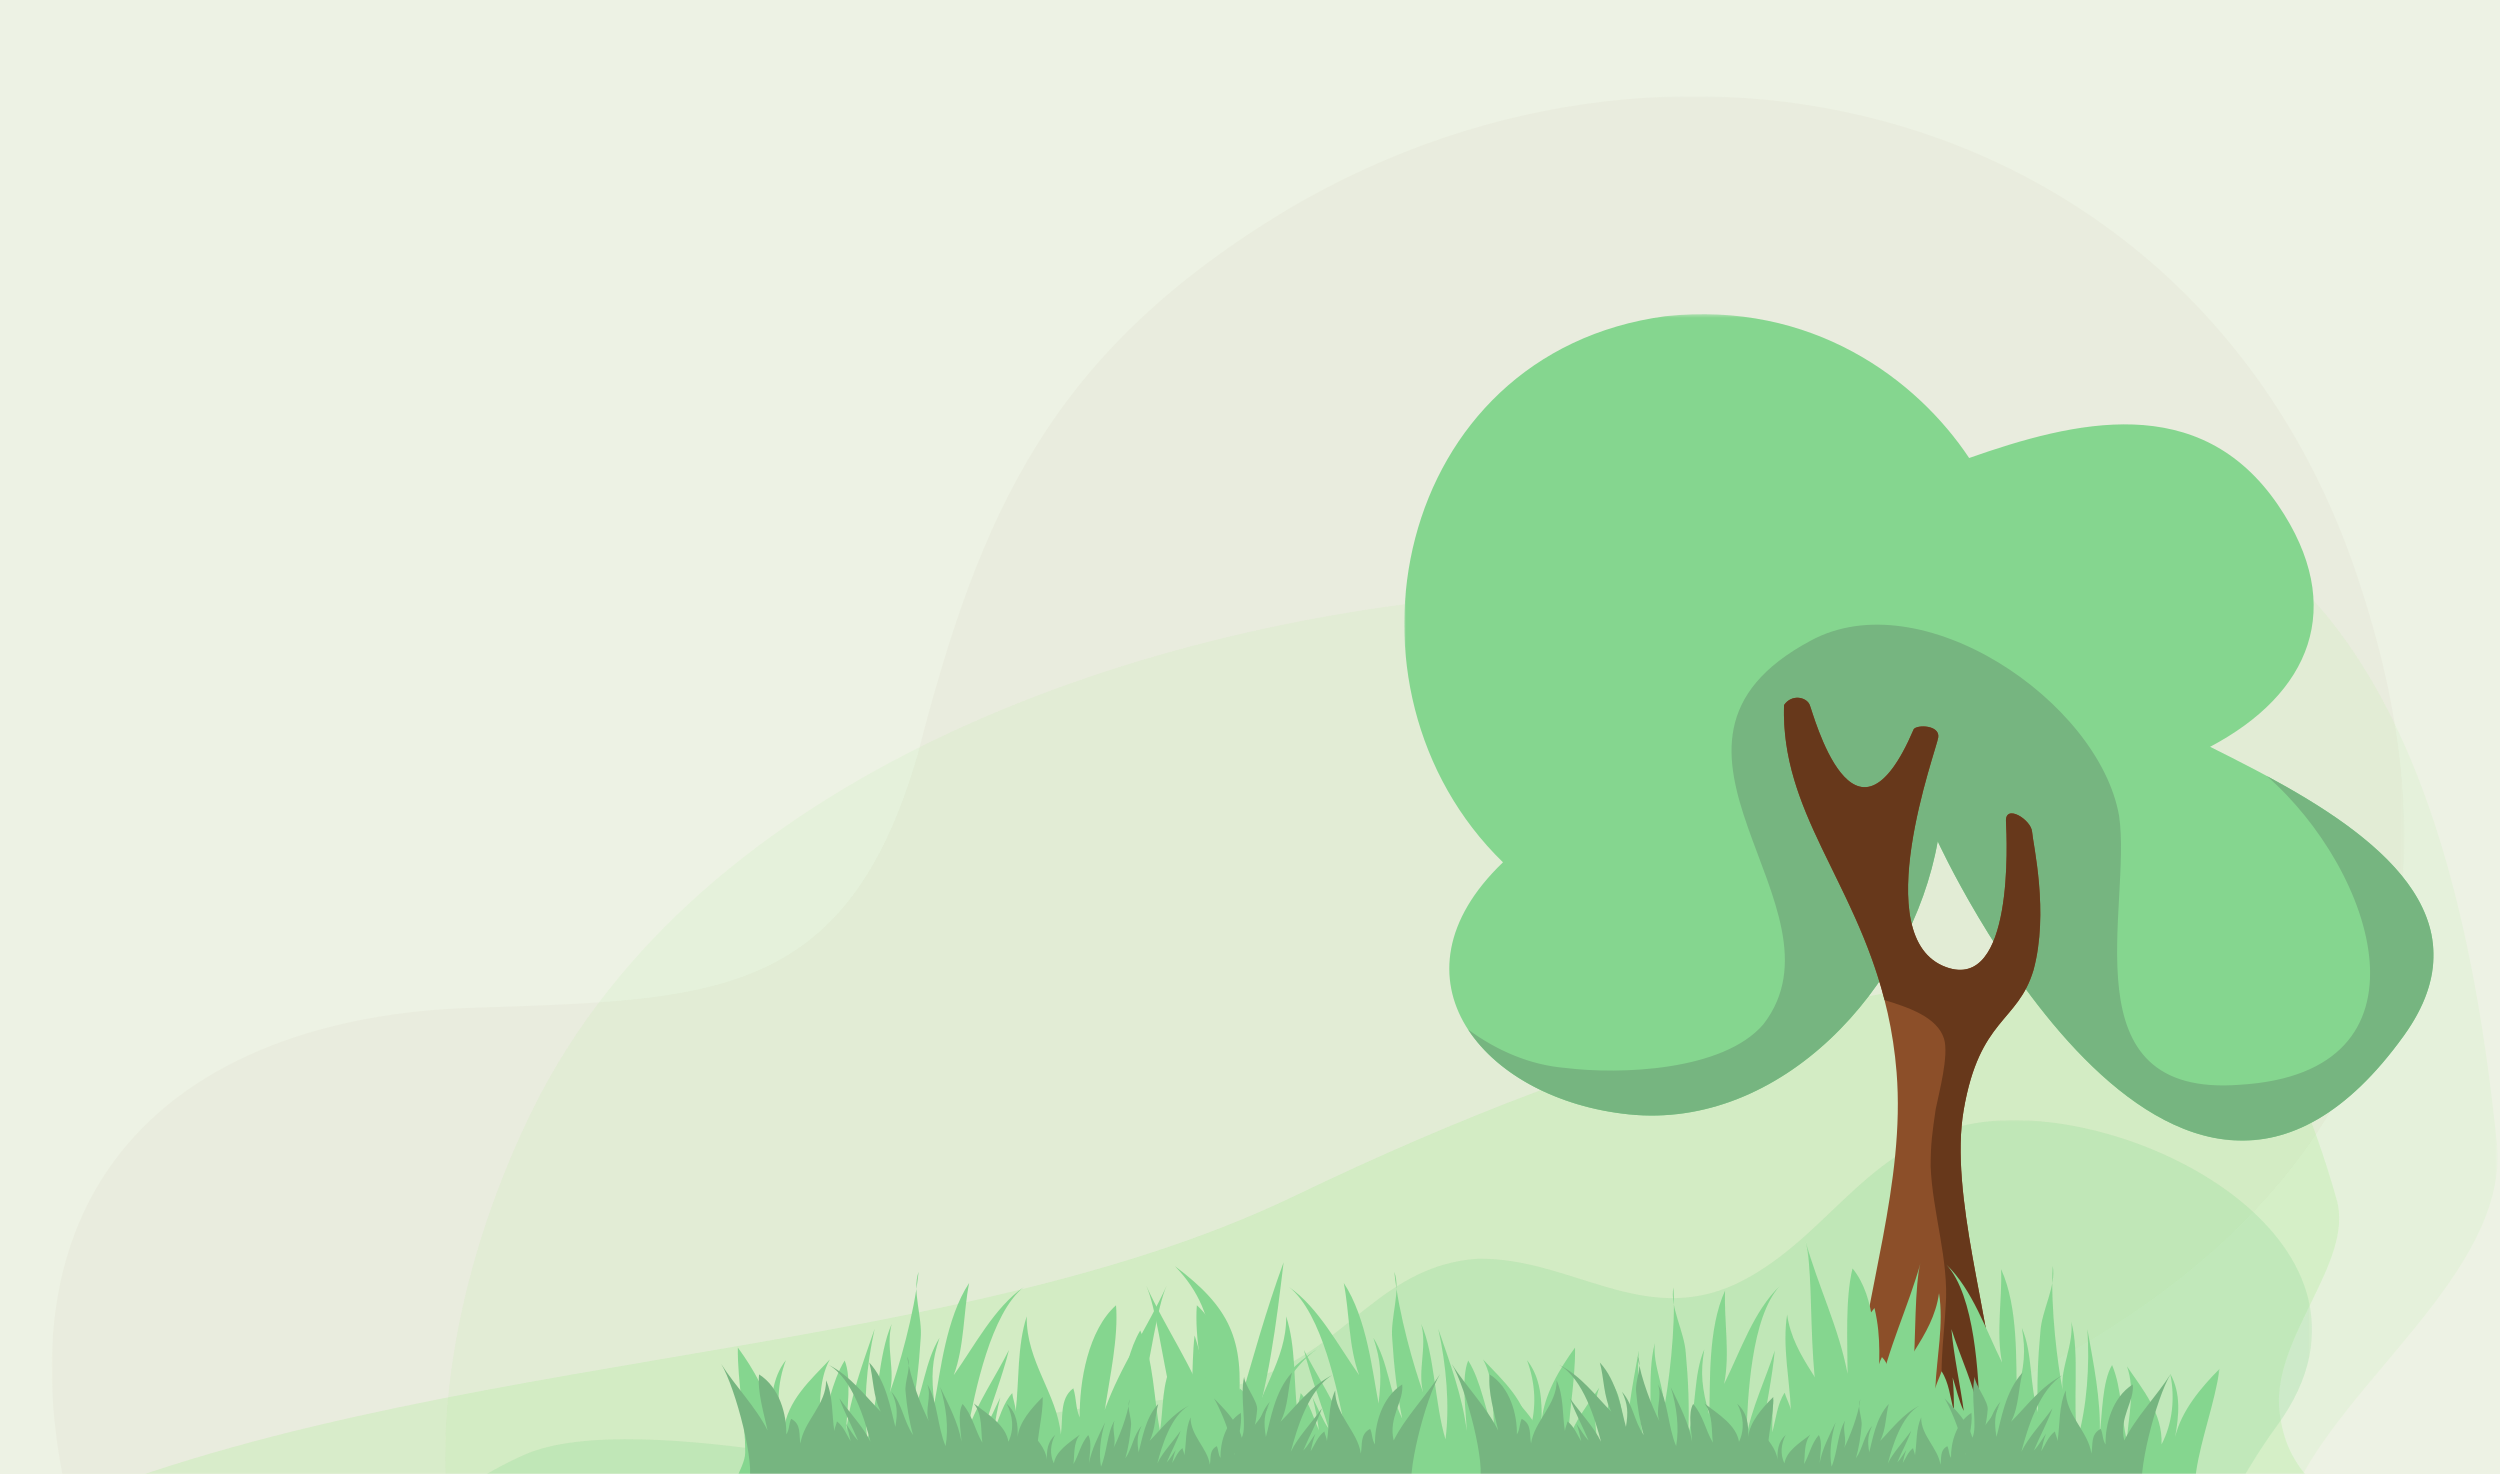 <?xml version="1.0" encoding="UTF-8"?>
<svg width="753px" height="444px" viewBox="0 0 753 444" version="1.1" xmlns="http://www.w3.org/2000/svg" xmlns:xlink="http://www.w3.org/1999/xlink">
    <rect x="0" y="0" width="753" height="444" fill="#808080" stroke="none"/>
    <!-- Generator: sketchtool 62 (101010) - https://sketch.com -->
    <title>D091E206-6938-47E5-89EC-4E20F78C4326</title>
    <desc>Created with sketchtool.</desc>
    <defs>
        <rect id="path-1" x="0" y="0" width="753" height="444"></rect>
        <polygon id="path-3" points="0 0 708.592 0 708.592 462.692 0 462.692"></polygon>
        <polygon id="path-5" points="0 0 618.217 0 618.217 436.386 0 436.386"></polygon>
        <polygon id="path-7" points="0 0 717.929 0 717.929 182.33 0 182.33"></polygon>
        <polygon id="path-9" points="0 0 598.705 0 598.705 197.198 0 197.198"></polygon>
        <polygon id="path-11" points="0 0.383 310.013 0.383 310.013 249.301 0 249.301"></polygon>
        <polygon id="path-13" points="0.661 0.303 125.392 0.303 125.392 80.218 0.661 80.218"></polygon>
        <polygon id="path-15" points="0.308 0.105 125.038 0.105 125.038 80.021 0.308 80.021"></polygon>
    </defs>
    <g id="Desktop---secondary-pages" stroke="none" stroke-width="1" fill="none" fill-rule="evenodd">
        <g id="Desktop---Plant-a-Tree" transform="translate(-573, -98)">
            <g id="illustration" transform="translate(573, 98)">
                <mask id="mask-2" fill="white">
                    <use xlink:href="#path-1"></use>
                </mask>
                <use id="Mask" fill="#EDF2E4" xlink:href="#path-1"></use>
                <g mask="url(#mask-2)">
                    <g transform="translate(0, 29)">
                        <g id="bg-1" opacity="0.067" transform="translate(15.588, 0)">
                            <mask id="mask-4" fill="white">
                                <use xlink:href="#path-3"></use>
                            </mask>
                            <g id="Clip-2"></g>
                            <path d="M13.223,451.471 C-29.543,330.001 37.463,276.902 127.753,274.52 C199.034,272.138 239.428,272.138 260.811,198.297 C279.82,124.457 301.204,76.819 372.486,33.944 C493.664,-37.512 650.483,5.362 695.628,148.276 C802.55,476.983 218.042,460.31 44.591,462.692 L13.223,451.471 Z" id="Fill-1" fill="#B29983" mask="url(#mask-4)"></path>
                        </g>
                        <g id="bg-2" opacity="0.102" transform="translate(134.06, 128.141)">
                            <mask id="mask-6" fill="white">
                                <use xlink:href="#path-5"></use>
                            </mask>
                            <g id="Clip-2"></g>
                            <path d="M313.736,22.203 C206.198,31.136 76.631,76.36 26.701,176.396 C-17.467,265.714 -15.547,381.827 99.674,412.196 C184.166,433.631 282.104,442.564 368.519,431.845 C414.606,426.486 468.376,417.555 504.862,387.185 C535.588,362.176 539.427,326.451 556.711,292.509 C572.073,258.569 620.082,226.416 618.161,188.902 C610.478,112.09 591.039,32.154 533.428,-0 L313.736,22.203 Z" id="Fill-1" fill="#A0EB87" mask="url(#mask-6)"></path>
                        </g>
                        <g id="bg-3" opacity="0.236" transform="translate(0, 263.574)">
                            <mask id="mask-8" fill="white">
                                <use xlink:href="#path-7"></use>
                            </mask>
                            <g id="Clip-2"></g>
                            <path d="M0,168.866 C116.155,113.342 281.434,119.917 389.968,67.628 C488.96,19.933 582.348,-5.693 665.002,1.072 C681.869,1.917 697.817,47.335 703.721,68.472 C709.625,87.918 682.635,111.593 686.853,134.421 C689.383,152.176 702.033,157.251 711.313,169.932 C720.589,181.77 722.277,180.923 702.033,181.77 C639.622,184.306 576.364,177.543 513.951,175.007 C385.75,170.778 258.392,168.243 131.036,164.859 L0,168.866 Z" id="Fill-1" fill="#A0EB87" mask="url(#mask-8)"></path>
                        </g>
                        <g id="bg-4" opacity="0.245" transform="translate(97.687, 308.371)">
                            <mask id="mask-10" fill="white">
                                <use xlink:href="#path-9"></use>
                            </mask>
                            <g id="Clip-2"></g>
                            <path d="M60.718,100.603 C77.622,93.388 110.2,96.071 138.873,100.376 C167.356,103.137 186.625,94.491 214.162,89.53 C236.888,83.595 262.291,86.733 284.451,76.164 C308.338,66.95 319.551,43.624 347.465,41.752 C375.57,41.421 396.897,62.307 425.027,49.435 C451.617,36.753 462.452,10.338 492.69,1.909 C538.144,-9.965 629.681,35.185 588.178,92.027 C565.401,123.049 557.945,160.137 522.303,175.503 C388.782,234.279 139.527,156.726 -0,141.004 C-0,141.004 37.276,110.608 60.718,100.603" id="Fill-1" fill="#85D68F" mask="url(#mask-10)"></path>
                        </g>
                        <g id="tree" transform="translate(422.966, 64.591)">
                            <g id="Group-3" transform="translate(0, 0.659)">
                                <mask id="mask-12" fill="white">
                                    <use xlink:href="#path-11"></use>
                                </mask>
                                <g id="Clip-2"></g>
                                <path d="M160.677,159.152 C152.788,203.438 113.345,246.137 67.595,241.392 C23.544,236.828 -6.557,200.274 29.732,165.479 C-23.911,113.286 -3.403,12.066 78.638,0.993 C122.813,-3.75 154.366,19.974 170.143,43.699 C201.697,32.625 239.558,23.138 263.224,57.932 C284.198,88.772 272.687,114.869 242.717,130.683 C277.425,148.081 331.446,175.481 301.087,217.671 C231.67,314.146 160.677,159.152 160.677,159.152" id="Fill-1" fill="#85D68F" mask="url(#mask-12)"></path>
                            </g>
                            <path d="M301.088,218.33 C326.763,182.646 292.08,157.543 259.772,140.124 C292.352,168.605 312.518,229.5 251.676,233.139 C199.128,237.191 219.336,179.454 215.296,152.098 C209.233,117.655 155.674,81.187 122.327,99.421 C63.724,130.827 135.466,179.454 108.183,214.905 C96.056,229.088 64.729,230.099 48.566,228.076 C37.958,227.224 27.896,222.881 19.246,216.51 C28.025,230.009 46.141,239.828 67.594,242.053 C113.345,246.796 152.788,204.097 160.678,159.812 C160.678,159.812 231.67,314.805 301.088,218.33" id="Fill-4" fill="#76B580"></path>
                            <path d="M189.101,156.949 C189.37,160.616 194.253,181.213 189.521,198.609 C184.787,214.425 173.271,212.982 168.492,240.766 C164.129,266.141 176.681,303.699 178.262,329.006 C160.5,333.933 148.375,334.693 135.662,329.006 C138.817,295.792 150.942,262.624 148.286,229.367 C144.226,178.597 113.231,156.741 114.382,118.783 C116.607,115.448 121.039,116.27 122.1,118.672 C123.163,121.077 135.449,168.243 153.465,126.006 C154.603,124.621 161.305,124.802 160.843,128.464 C160.382,132.123 139.143,188.911 163.167,197.698 C183.679,205.199 181.533,159.33 181.235,153.843 C180.939,148.363 188.832,153.284 189.101,156.949" id="Fill-6" fill="#8C4F29"></path>
                            <path d="M189.521,198.609 C194.253,181.213 189.37,160.615 189.101,156.949 C188.832,153.284 180.94,148.363 181.235,153.843 C181.533,159.33 183.679,205.2 163.167,197.698 C139.143,188.911 160.382,132.123 160.843,128.464 C161.305,124.801 154.603,124.621 153.465,126.007 C135.449,168.243 123.163,121.077 122.1,118.672 C121.039,116.27 116.607,115.447 114.382,118.783 C113.412,150.846 135.371,171.423 144.665,207.639 C151.896,209.847 160.542,212.749 162.579,219.294 C164.095,224.349 161.069,235.465 160.058,240.521 C159.049,247.598 158.547,250.629 158.547,257.703 C159.049,271.348 164.095,286.002 163.081,299.65 C162.579,309.758 160.565,321.381 163.081,331.489 C163.161,331.763 163.271,331.984 163.36,332.243 C167.931,331.582 172.809,330.516 178.262,329.006 C176.681,303.699 164.129,266.14 168.492,240.766 C173.271,212.982 184.787,214.425 189.521,198.609 Z" id="Fill-8" fill="#67381B"></path>
                        </g>
                        <g id="grass" transform="translate(217.199, 343.792)">
                            <g id="Group-3" transform="translate(235.905, 7.188)">
                                <mask id="mask-14" fill="white">
                                    <use xlink:href="#path-13"></use>
                                </mask>
                                <g id="Clip-2"></g>
                                <path d="M112.36,70.472 C127.253,57.782 121.668,14.485 125.392,0.303 C121.668,13.738 115.34,26.43 112.731,40.238 C112.731,30.535 113.719,23.315 111.483,13.986 C104.41,22.57 103.798,32.772 105.659,43.598 C103.909,40.971 103.868,38.202 102.379,35.215 C98.656,38.95 100.819,44.716 100.819,49.571 C97.838,37.626 87.043,29.414 85.182,15.977 C83.691,25.309 85.926,35.388 86.299,44.716 C85.926,42.851 84.807,40.986 84.436,39.493 C82.201,42.851 81.829,47.329 80.714,51.435 C80.714,48.079 80.714,44.716 81.083,41.358 C79.969,44.716 79.222,48.449 77.733,51.435 C78.851,43.226 80.714,35.014 81.457,26.803 C78.851,35.014 74.382,44.345 72.892,52.929 C73.265,40.612 74.382,16.723 82.945,7.393 C75.127,14.858 71.031,27.175 66.191,36.88 C68.053,27.922 66.118,17.692 66.49,8.733 C61.186,20.336 62.095,36.88 61.724,46.211 C59.49,38.124 58.995,33.566 60.235,26.43 C56.882,34.266 57.999,43.598 55.394,51.808 C55.766,43.972 55.394,35.388 54.649,27.55 C54.276,21.203 49.809,13.738 50.927,7.767 C51.672,20.456 49.425,37.686 47.948,45.092 C48.693,38.372 44.594,31.654 45.341,24.563 C42.734,34.266 45.049,48.654 43.481,60.02 C40.673,50.408 39.757,38 40.5,26.803 C38.64,37.253 36.404,48.079 36.776,58.529 C36.033,52.555 36.033,42.479 33.055,37.626 C30.074,44.716 30.447,52.929 28.586,60.394 C28.214,53.304 25.978,45.092 28.586,38 C23.744,45.092 17.787,52.182 18.159,61.513 C14.81,55.17 14.064,47.329 15.554,40.238 C12.204,46.211 12.949,52.929 14.064,59.276 C12.204,51.435 6.245,44.345 0.661,38.747 C2.151,49.197 6.245,59.647 7.733,69.725 C8.48,74.58 4.757,74.205 10.342,77.565 C19.276,82.791 39.757,78.684 49.436,78.684 C75.417,77.938 112.36,70.472 112.36,70.472" id="Fill-1" fill="#85D68F" mask="url(#mask-14)"></path>
                            </g>
                            <g id="Group-6" transform="translate(326.317, 0.937)">
                                <mask id="mask-16" fill="white">
                                    <use xlink:href="#path-15"></use>
                                </mask>
                                <g id="Clip-5"></g>
                                <path d="M13.34,70.274 C-1.552,57.583 4.033,14.288 0.308,0.104 C4.033,13.541 10.362,26.23 12.969,40.042 C12.969,30.337 12.223,17.646 14.459,8.316 C21.532,16.9 21.903,32.576 20.041,43.4 C21.791,40.772 21.832,38.004 23.32,35.018 C27.045,38.752 24.882,44.519 24.882,49.374 C27.862,37.427 38.659,29.217 40.518,15.779 C42.011,25.112 39.774,35.189 39.402,44.519 C39.774,42.653 40.894,40.789 41.265,39.296 C43.499,42.653 43.872,47.132 44.987,51.24 C44.987,47.881 44.987,44.519 44.617,41.16 C45.732,44.519 46.478,48.254 47.967,51.24 C46.85,43.027 44.987,34.816 44.243,26.604 C46.85,34.816 51.317,44.147 52.808,52.733 C52.435,40.416 51.317,16.525 42.756,7.195 C50.573,14.66 54.669,26.976 59.509,36.682 C57.647,27.723 59.582,17.495 59.21,8.536 C64.513,20.138 63.605,36.682 63.977,46.013 C66.212,37.928 66.705,33.369 65.467,26.23 C68.819,34.068 67.7,43.4 70.307,51.613 C69.935,43.774 70.307,35.189 71.052,27.35 C71.425,21.007 75.892,13.541 74.774,7.569 C74.029,20.26 76.277,37.488 77.752,44.894 C77.01,38.175 81.106,31.457 80.36,24.366 C82.967,34.068 80.651,48.456 82.223,59.825 C85.028,50.212 85.946,37.803 85.201,26.604 C87.061,37.055 89.298,47.881 88.924,58.331 C89.67,52.359 89.67,42.281 92.646,37.427 C95.627,44.519 95.253,52.733 97.115,60.198 C97.489,53.107 99.722,44.894 97.115,37.803 C101.955,44.894 107.912,51.987 107.541,61.318 C110.891,54.973 111.636,47.132 110.146,40.042 C113.496,46.013 112.753,52.733 111.636,59.079 C113.496,51.24 119.455,44.147 125.038,38.55 C123.551,49.001 119.455,59.451 117.966,69.527 C117.221,74.381 120.944,74.006 115.359,77.369 C106.423,82.593 85.946,78.487 76.264,78.487 C50.285,77.741 13.34,70.274 13.34,70.274" id="Fill-4" fill="#85D68F" mask="url(#mask-16)"></path>
                            </g>
                            <path d="M151.74,81.746 C135.07,71.515 133.912,27.872 128.046,14.439 C133.797,27.135 142.008,38.693 146.712,51.933 C145.216,42.346 142.522,29.923 143.291,20.357 C151.604,27.743 154.389,43.174 154.219,54.155 C155.542,51.288 155.155,48.546 156.164,45.366 C160.42,48.478 159.173,54.511 159.921,59.307 C161.024,47.042 170.426,37.258 170.191,23.691 C173.105,32.681 172.448,42.985 173.518,52.262 C173.601,50.36 174.415,48.344 174.552,46.811 C177.277,49.784 178.336,54.15 180.075,58.033 C179.555,54.715 179.037,51.396 178.152,48.133 C179.774,51.281 181.083,54.852 183.016,57.571 C180.646,49.632 177.541,41.809 175.538,33.811 C179.381,41.519 185.234,50.045 188.03,58.299 C185.763,46.186 180.975,22.758 171.076,14.867 C179.951,21.032 185.897,32.564 192.177,41.402 C188.954,32.84 189.288,22.433 187.539,13.64 C194.568,24.283 196.223,40.767 198.028,49.929 C198.99,41.594 198.774,37.014 196.449,30.155 C200.97,37.378 201.303,46.771 205.144,54.478 C203.569,46.793 202.613,38.255 202.141,30.394 C201.532,24.066 204.794,16.001 202.77,10.274 C203.989,22.927 208.865,39.6 211.467,46.69 C209.695,40.166 212.705,32.893 210.877,26.002 C214.947,35.186 214.879,49.757 218.183,60.748 C219.473,50.814 218.466,38.411 216.004,27.465 C219.454,37.5 223.331,47.85 224.576,58.232 C224.39,52.216 222.836,42.26 225.029,37.003 C229.066,43.549 229.966,51.723 232.955,58.806 C232.229,51.743 233.169,43.283 229.502,36.68 C235.376,42.938 242.357,49.022 243.429,58.299 C245.76,51.511 245.289,43.651 242.723,36.874 C246.953,42.256 247.255,49.008 247.13,55.451 C247.761,47.418 252.551,39.488 257.206,33.092 C257.347,43.649 254.911,54.607 254.993,64.795 C255.005,69.703 258.626,68.757 253.628,72.944 C245.605,79.491 224.74,78.607 215.176,80.107 C189.391,83.395 151.74,81.746 151.74,81.746" id="Fill-7" fill="#85D68F"></path>
                            <path d="M110.503,81.746 C127.173,71.515 128.331,27.872 134.198,14.439 C128.448,27.135 120.238,38.693 115.532,51.933 C117.029,42.346 119.721,29.923 118.951,20.357 C110.64,27.743 107.855,43.174 108.025,54.155 C106.704,51.288 107.09,48.546 106.079,45.366 C101.823,48.478 103.072,54.511 102.323,59.307 C101.222,47.042 91.819,37.258 92.053,23.691 C89.14,32.681 89.795,42.985 88.725,52.262 C88.644,50.36 87.827,48.344 87.691,46.811 C84.965,49.784 83.906,54.15 82.17,58.033 C82.687,54.715 83.206,51.396 84.091,48.133 C82.472,51.281 81.16,54.852 79.227,57.571 C81.598,49.632 84.703,41.809 86.705,33.811 C82.863,41.519 77.011,50.045 74.214,58.299 C76.481,46.186 81.269,22.758 91.167,14.867 C82.292,21.032 76.348,32.564 70.068,41.402 C73.288,32.84 72.954,22.433 74.706,13.64 C67.675,24.283 66.021,40.767 64.216,49.929 C63.256,41.594 63.471,37.014 65.795,30.155 C61.274,37.378 60.938,46.771 57.098,54.478 C58.675,46.793 59.632,38.255 60.104,30.394 C60.715,24.066 57.452,16.001 59.475,10.274 C58.255,22.927 53.379,39.6 50.777,46.69 C52.549,40.166 49.538,32.893 51.368,26.002 C47.297,35.186 47.366,49.757 44.06,60.748 C42.771,50.814 43.778,38.411 46.242,27.465 C42.789,37.5 38.911,47.85 37.668,58.232 C37.855,52.216 39.41,42.26 37.216,37.003 C33.177,43.549 32.28,51.723 29.29,58.806 C30.015,51.743 29.075,43.283 32.742,36.68 C26.866,42.938 19.888,49.022 18.815,58.299 C16.484,51.511 16.957,43.651 19.522,36.874 C15.289,42.256 14.991,49.008 15.116,55.451 C14.484,47.418 9.693,39.488 5.038,33.092 C4.897,43.649 7.333,54.607 7.251,64.795 C7.238,69.703 0.4,76.629 5.399,80.815 C13.421,87.363 37.504,78.607 47.069,80.107 C72.852,83.395 110.503,81.746 110.503,81.746" id="Fill-9" fill="#85D68F"></path>
                            <path d="M157.88,76.854 C161.604,61.923 167.188,41.394 180.592,32.81 C170.165,39.527 160.857,49.978 158.995,62.668 C164.954,44.379 167.188,26.089 169.422,7.429 C164.208,21.613 159.911,37.123 155.815,51.306 C157.678,30.403 153.04,20.866 136.657,8.547 C151.921,24.223 146.65,39.902 151.118,59.312 C145.904,48.861 146.339,40.647 142.613,29.451 C141.496,38.781 142.613,50.725 139.634,59.31 C135.911,52.59 136.657,44.753 136.284,36.914 C132.562,44.006 133.306,51.098 132.188,58.192 C130.327,48.86 130.327,36.541 126.232,27.956 C119.901,38.781 120.268,55.527 119.494,67.099 C116.11,59.037 118.413,55.205 111.711,49.978 C117.667,74.986 109.105,78.718 126.604,79.091 L157.88,76.854 Z" id="Fill-11" fill="#85D68F"></path>
                            <path d="M216.577,41.036 C212.265,47.826 206.106,54.006 202.579,61.086 C200.915,54.093 205.721,49.316 205.143,44.202 C198.912,48.151 196.821,56.402 196.949,62.274 C195.959,60.739 196.247,59.276 195.491,57.575 C192.298,59.238 193.234,62.462 192.672,65.029 C191.845,58.47 184.795,53.24 184.969,45.985 C182.784,50.792 183.276,56.301 182.475,61.26 C182.412,60.245 181.8,59.167 181.698,58.346 C179.655,59.937 178.859,62.272 177.558,64.346 C177.947,62.573 178.335,60.799 178.998,59.054 C177.783,60.736 176.8,62.647 175.35,64.101 C177.127,59.855 179.456,55.671 180.96,51.395 C178.076,55.517 173.688,60.076 171.59,64.489 C173.291,58.011 176.883,45.485 184.305,41.267 C177.649,44.562 173.189,50.73 168.481,55.455 C170.897,50.878 170.647,45.311 171.959,40.612 C166.685,46.301 165.446,55.116 164.092,60.015 C163.371,55.557 163.532,53.108 165.276,49.44 C161.886,53.304 161.634,58.326 158.755,62.448 C160.189,59.702 161.089,56.054 161.443,51.852 C161.776,49.392 157.626,44.488 157.528,41.883 C156.175,48.146 158.52,56.957 156.822,60.253 C155.638,55.392 150.95,50.989 148.444,48.398 C151.655,53.658 157.379,69.381 154.944,75.244 C154.497,78.745 208.371,77.025 208.371,77.025 C205.96,72.309 212.177,48.22 216.577,41.036" id="Fill-13" fill="#76B580"></path>
                            <path d="M8.208,74.002 C10.62,69.287 4.401,45.199 0.001,38.015 C4.314,44.803 10.473,50.981 14.001,58.062 C12.878,52.938 10.859,46.293 11.435,41.178 C17.669,45.128 19.758,53.379 19.632,59.251 C20.622,57.718 20.333,56.254 21.091,54.551 C24.282,56.216 23.347,59.441 23.907,62.005 C24.734,55.447 31.785,50.217 31.612,42.963 C33.795,47.77 33.303,53.279 34.105,58.239 C34.167,57.222 34.779,56.144 34.881,55.323 C36.925,56.914 37.718,59.249 39.022,61.324 C38.633,59.551 38.245,57.777 37.582,56.031 C38.796,57.713 39.781,59.625 41.23,61.077 C39.453,56.834 37.125,52.649 35.621,48.375 C38.502,52.495 42.892,57.055 44.989,61.467 C43.288,54.989 39.698,42.463 32.275,38.244 C38.93,41.54 43.39,47.707 48.1,52.434 C45.684,47.854 45.932,42.292 44.622,37.588 C49.894,43.278 51.133,52.094 52.487,56.992 C53.21,52.536 53.047,50.085 51.304,46.417 C54.694,50.279 54.946,55.302 57.826,59.424 C56.643,55.314 55.927,50.749 55.572,46.548 C55.114,43.164 57.561,38.851 56.042,35.786 C56.96,42.553 60.616,51.468 62.568,55.258 C61.238,51.772 63.496,47.883 62.123,44.199 C65.177,49.107 65.127,56.899 67.603,62.776 C68.572,57.463 67.816,50.832 65.97,44.982 C68.558,50.347 71.466,55.88 72.398,61.432 C72.258,58.215 71.093,52.891 72.737,50.08 C75.767,53.579 76.441,57.949 78.682,61.739 C78.139,57.962 78.845,53.439 76.094,49.909 C80.5,53.255 85.735,56.506 86.537,61.467 C88.286,57.837 87.933,53.634 86.007,50.009 C89.182,52.889 89.406,56.5 89.315,59.945 C89.786,55.65 93.38,51.409 96.871,47.988 C96.976,53.633 95.15,59.492 95.212,64.941 C95.222,67.566 100.35,71.268 96.602,73.506 C90.585,77.006 72.524,72.326 65.347,73.128 C46.011,74.887 8.208,74.002 8.208,74.002" id="Fill-15" fill="#76B580"></path>
                            <path d="M158.968,77.383 C157.159,73.847 161.824,55.78 165.126,50.393 C161.891,55.484 157.272,60.119 154.625,65.427 C155.468,61.584 156.982,56.603 156.549,52.765 C151.874,55.727 150.308,61.916 150.403,66.32 C149.66,65.17 149.876,64.072 149.308,62.794 C146.915,64.044 147.616,66.464 147.196,68.385 C146.576,63.468 141.288,59.545 141.417,54.104 C139.782,57.708 140.15,61.841 139.547,65.559 C139.503,64.799 139.042,63.99 138.964,63.375 C137.43,64.569 136.838,66.318 135.859,67.875 C136.15,66.545 136.442,65.215 136.941,63.904 C136.028,65.167 135.291,66.6 134.205,67.689 C135.536,64.506 137.283,61.367 138.41,58.163 C136.249,61.253 132.957,64.672 131.385,67.982 C132.661,63.123 135.352,53.728 140.922,50.565 C135.929,53.035 132.583,57.662 129.053,61.206 C130.863,57.773 130.675,53.6 131.66,50.073 C127.706,54.34 126.776,60.951 125.76,64.625 C125.22,61.283 125.341,59.445 126.648,56.695 C124.106,59.593 123.916,63.358 121.757,66.449 C122.643,63.366 123.181,59.944 123.445,56.791 C123.79,54.255 121.954,51.019 123.093,48.722 C122.407,53.794 119.665,60.482 118.2,63.326 C119.197,60.71 117.505,57.793 118.532,55.031 C116.244,58.711 116.281,64.555 114.423,68.963 C113.696,64.979 114.264,60.008 115.649,55.615 C113.706,59.642 111.527,63.791 110.827,67.954 C110.933,65.543 111.804,61.551 110.574,59.442 C108.302,62.066 107.796,65.344 106.114,68.185 C106.524,65.354 105.992,61.96 108.056,59.314 C104.751,61.821 100.826,64.261 100.222,67.982 C98.912,65.258 99.177,62.108 100.621,59.389 C98.24,61.549 98.07,64.255 98.14,66.84 C97.788,63.618 95.089,60.439 92.472,57.871 C92.394,62.107 93.764,66.5 93.718,70.586 C93.711,72.554 89.864,75.331 92.675,77.01 C97.188,79.635 110.736,76.125 116.116,76.727 C130.617,78.047 158.968,77.383 158.968,77.383" id="Fill-17" fill="#76B580"></path>
                            <path d="M436.625,41.036 C432.312,47.826 426.153,54.006 422.626,61.086 C420.96,54.093 425.767,49.316 425.19,44.202 C418.958,48.151 416.867,56.402 416.994,62.274 C416.003,60.739 416.294,59.276 415.536,57.575 C412.345,59.238 413.278,62.462 412.718,65.029 C411.891,58.47 404.841,53.24 405.015,45.985 C402.831,50.792 403.323,56.301 402.521,61.26 C402.459,60.245 401.847,59.167 401.744,58.346 C399.701,59.937 398.906,62.272 397.605,64.346 C397.991,62.573 398.382,60.799 399.044,59.054 C397.829,60.736 396.845,62.647 395.396,64.101 C397.175,59.855 399.502,55.671 401.007,51.395 C398.123,55.517 393.734,60.076 391.637,64.489 C393.338,58.011 396.928,45.485 404.352,41.267 C397.697,44.562 393.237,50.73 388.527,55.455 C390.944,50.878 390.693,45.311 392.004,40.612 C386.731,46.301 385.494,55.116 384.137,60.015 C383.418,55.557 383.577,53.108 385.322,49.44 C381.932,53.304 381.68,58.326 378.8,62.448 C380.235,59.702 381.135,56.054 381.49,51.852 C381.823,49.392 377.672,44.488 377.573,41.883 C376.222,48.146 378.567,56.957 376.868,60.253 C375.684,55.392 370.995,50.989 368.491,48.398 C371.7,53.658 377.424,69.381 374.989,75.244 C374.543,78.745 428.418,77.025 428.418,77.025 C426.005,72.309 432.224,48.22 436.625,41.036" id="Fill-19" fill="#76B580"></path>
                            <path d="M228.255,74.002 C230.668,69.287 224.449,45.199 220.048,38.015 C224.361,44.803 230.519,50.981 234.046,58.062 C232.925,52.938 230.906,46.293 231.482,41.178 C237.716,45.128 239.805,53.379 239.679,59.251 C240.668,57.718 240.379,56.254 241.137,54.551 C244.329,56.216 243.393,59.441 243.953,62.005 C244.779,55.447 251.831,50.217 251.658,42.963 C253.84,47.77 253.35,53.279 254.152,58.239 C254.213,57.222 254.826,56.144 254.928,55.323 C256.972,56.914 257.765,59.249 259.069,61.324 C258.68,59.551 258.291,57.777 257.628,56.031 C258.842,57.713 259.826,59.625 261.275,61.077 C259.498,56.834 257.169,52.649 255.667,48.375 C258.549,52.495 262.94,57.055 265.036,61.467 C263.335,54.989 259.745,42.463 252.321,38.244 C258.976,41.54 263.437,47.707 268.146,52.434 C265.729,47.854 265.98,42.292 264.668,37.588 C269.939,43.278 271.179,52.094 272.534,56.992 C273.255,52.536 273.093,50.085 271.35,46.417 C274.739,50.279 274.992,55.302 277.871,59.424 C276.69,55.314 275.973,50.749 275.62,46.548 C275.16,43.164 277.608,38.851 276.088,35.786 C277.006,42.553 280.661,51.468 282.613,55.258 C281.283,51.772 283.542,47.883 282.17,44.199 C285.223,49.107 285.171,56.899 287.651,62.776 C288.617,57.463 287.863,50.832 286.017,44.982 C288.606,50.347 291.511,55.88 292.446,61.432 C292.304,58.215 291.139,52.891 292.784,50.08 C295.815,53.579 296.487,57.949 298.728,61.739 C298.184,57.962 298.89,53.439 296.14,49.909 C300.546,53.255 305.782,56.506 306.584,61.467 C308.332,57.837 307.98,53.634 306.055,50.009 C309.229,52.889 309.452,56.5 309.361,59.945 C309.832,55.65 313.426,51.409 316.917,47.988 C317.021,53.633 315.196,59.492 315.259,64.941 C315.268,67.566 320.396,71.268 316.648,73.506 C310.631,77.006 292.568,72.326 285.395,73.128 C266.056,74.887 228.255,74.002 228.255,74.002" id="Fill-21" fill="#76B580"></path>
                            <path d="M379.017,77.383 C377.206,73.847 381.871,55.78 385.172,50.393 C381.938,55.484 377.319,60.119 374.671,65.427 C375.515,61.584 377.029,56.603 376.595,52.765 C371.921,55.727 370.353,61.916 370.449,66.32 C369.706,65.17 369.921,64.072 369.354,62.794 C366.962,64.044 367.663,66.464 367.243,68.385 C366.622,63.468 361.332,59.545 361.463,54.104 C359.827,57.708 360.196,61.841 359.593,65.559 C359.549,64.799 359.088,63.99 359.011,63.375 C357.477,64.569 356.883,66.318 355.905,67.875 C356.198,66.545 356.489,65.215 356.986,63.904 C356.075,65.167 355.337,66.6 354.25,67.689 C355.582,64.506 357.331,61.367 358.458,58.163 C356.295,61.253 353.004,64.672 351.43,67.982 C352.706,63.123 355.399,53.728 360.969,50.565 C355.975,53.035 352.629,57.662 349.1,61.206 C350.911,57.773 350.723,53.6 351.707,50.073 C347.752,54.34 346.823,60.951 345.806,64.625 C345.266,61.283 345.387,59.445 346.695,56.695 C344.153,59.593 343.963,63.358 341.803,66.449 C342.69,63.366 343.228,59.944 343.493,56.791 C343.837,54.255 342,51.019 343.14,48.722 C342.452,53.794 339.712,60.482 338.248,63.326 C339.243,60.71 337.551,57.793 338.58,55.031 C336.289,58.711 336.329,64.555 334.47,68.963 C333.744,64.979 334.311,60.008 335.694,55.615 C333.753,59.642 331.573,63.791 330.871,67.954 C330.979,65.543 331.851,61.551 330.62,59.442 C328.346,62.066 327.84,65.344 326.161,68.185 C326.57,65.354 326.039,61.96 328.103,59.314 C324.797,61.821 320.872,64.261 320.268,67.982 C318.959,65.258 319.223,62.108 320.666,59.389 C318.285,61.549 318.117,64.255 318.188,66.84 C317.834,63.618 315.136,60.439 312.52,57.871 C312.441,62.107 313.809,66.5 313.764,70.586 C313.756,72.554 309.909,75.331 312.721,77.01 C317.237,79.635 330.781,76.125 336.161,76.727 C350.663,78.047 379.017,77.383 379.017,77.383" id="Fill-23" fill="#76B580"></path>
                        </g>
                    </g>
                </g>
            </g>
        </g>
    </g>
</svg>